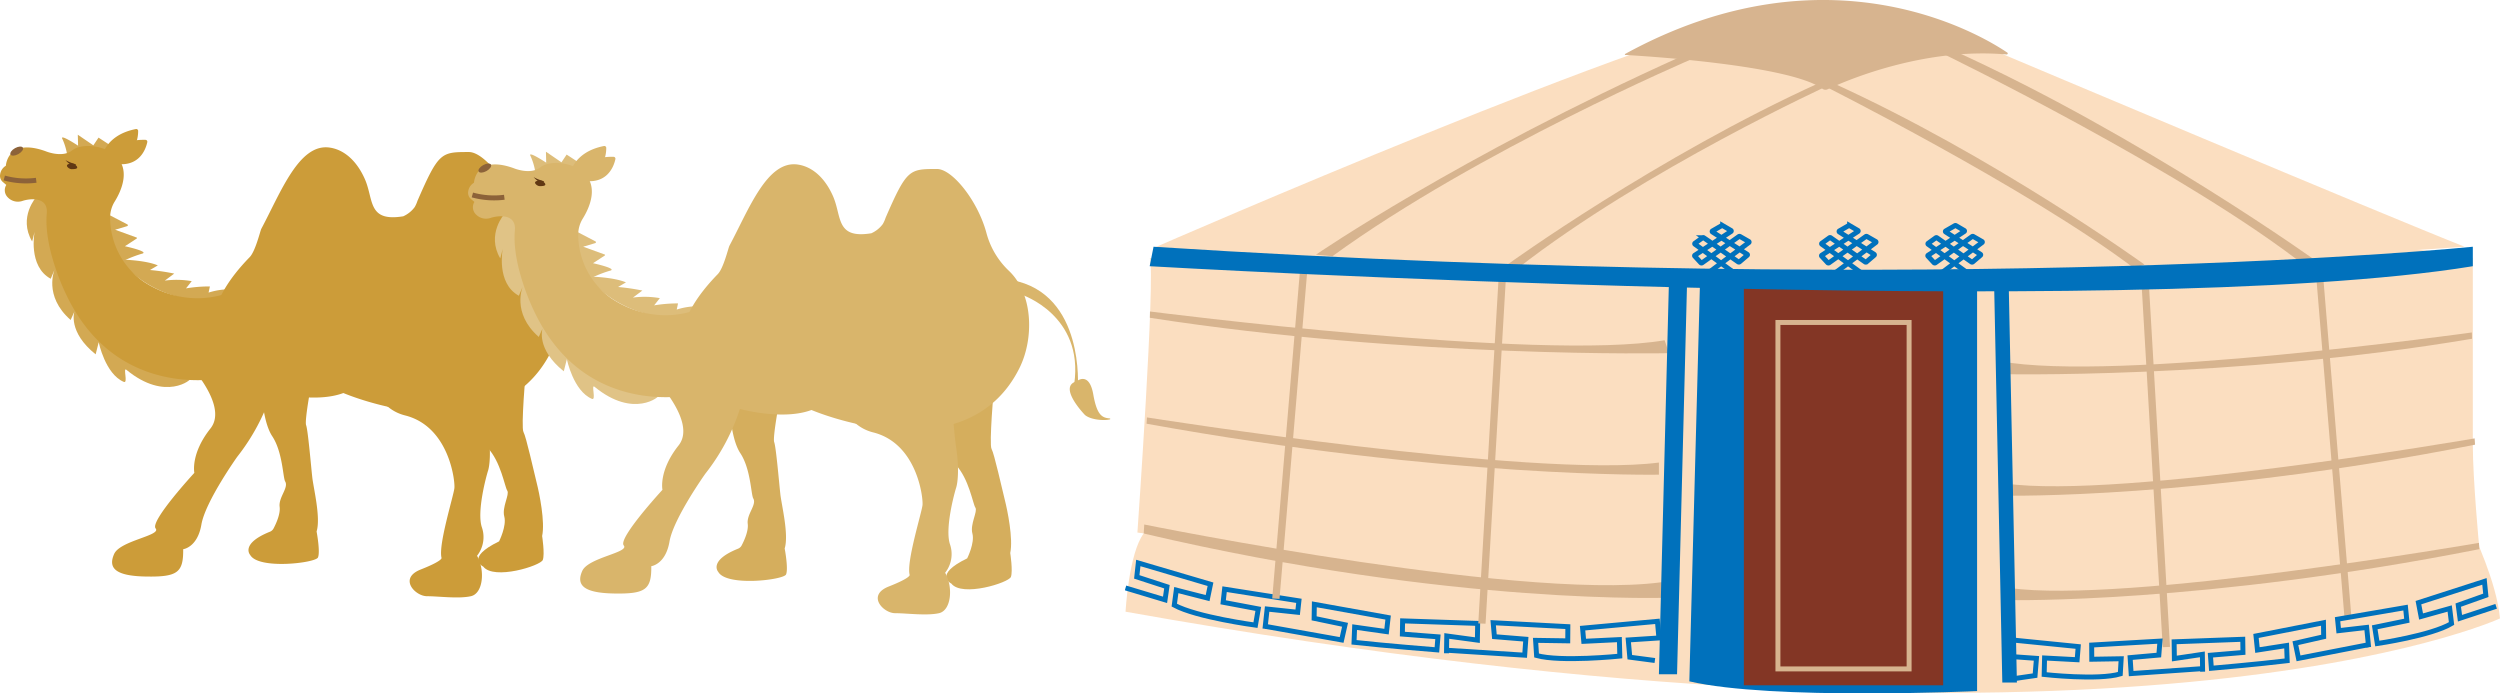 <?xml version="1.0" encoding="UTF-8"?> <svg xmlns="http://www.w3.org/2000/svg" xmlns:xlink="http://www.w3.org/1999/xlink" width="504.431" height="139.911" viewBox="0 0 504.431 139.911"><defs><clipPath id="clip-path"><rect id="長方形_1236" data-name="長方形 1236" width="277.431" height="139.911" fill="none"></rect></clipPath><clipPath id="clip-path-2"><rect id="長方形_1238" data-name="長方形 1238" width="224" height="97.941" fill="none"></rect></clipPath></defs><g id="illustration" transform="translate(-1389 -5791)"><g id="グループ_213" data-name="グループ 213" transform="translate(1616 5791)"><g id="グループ_212" data-name="グループ 212" clip-path="url(#clip-path)"><path id="パス_41922" data-name="パス 41922" d="M.144,168.8S.8,156.99,3.809,153.016l268.18-.2s4.809,9.918,5.484,17.336c0,0-75,34.688-277.33-1.358" transform="translate(-0.043 -45.367)" fill="#fbdec0"></path><path id="パス_41923" data-name="パス 41923" d="M3.553,127.646S7.211,75.72,6.058,72.276c0,0,226.509-9.59,266.944.022V110c0,6.96,1.287,20.527,1.287,20.527s-33.1,32.248-270.736-2.884" transform="translate(-1.055 -20.193)" fill="#fbdec0"></path><path id="パス_41924" data-name="パス 41924" d="M8.917,50.346S112.2,5.24,136.059,2.257,179.143,11.2,179.143,11.2s78.548,33.143,93.794,39.108c0,0-215.964,15.61-264.02.033" transform="translate(-2.647 -0.528)" fill="#fbdec0"></path><path id="パス_41925" data-name="パス 41925" d="M161.933,161.388l2.161-80.851h55.9v82.81s-41.424,1.913-58.059-1.96" transform="translate(-48.072 -23.909)" fill="#0071bc"></path><rect id="長方形_1234" data-name="長方形 1234" width="40.217" height="81.647" transform="translate(124.861 56.629)" fill="#833625"></rect><path id="パス_41926" data-name="パス 41926" d="M143.536,11.091c3.72.21,33.132,2.007,39.811,6.844a.966.966,0,0,0,.984.082c3.126-1.476,19.138-8.542,36.124-7.024a.208.208,0,0,0,.141-.378c-4.79-3.26-35.841-22.322-77.106.266a.112.112,0,0,0,.045.21" transform="translate(-42.58 0)" fill="#d7b48f"></path><path id="パス_41927" data-name="パス 41927" d="M7.146,89.385s78.893,10.121,103.844,5.8l.876,2.611S60.138,98.879,7.116,90.656Z" transform="translate(-2.112 -26.535)" fill="#d7b48f"></path><path id="パス_41928" data-name="パス 41928" d="M6.252,119.784s78.172,12.391,103.3,9.106v2.447s-42.453.769-103.383-10.285Z" transform="translate(-1.83 -35.56)" fill="#d7b48f"></path><path id="パス_41929" data-name="パス 41929" d="M345.973,95.4s-72.3,10.121-95.163,5.8l-.8,2.611s47.4,1.084,95.993-7.138Z" transform="translate(-74.219 -28.321)" fill="#d7b48f"></path><path id="パス_41930" data-name="パス 41930" d="M347.321,125.8s-71.637,12.391-94.66,9.106v2.447s38.9.769,94.741-10.285Z" transform="translate(-75.006 -37.345)" fill="#d7b48f"></path><path id="パス_41931" data-name="パス 41931" d="M202.491,74.367l8.317-6.221a.12.12,0,0,0-.017-.209l-1.769-1.015a.205.205,0,0,0-.213.008l-7.438,5.312a.2.2,0,0,1-.251-.021l-1.226-1.332a.118.118,0,0,1,.029-.185l7.282-4.784a.12.12,0,0,0-.008-.214l-1.665-.974a.206.206,0,0,0-.2,0L203.478,65.8a.121.121,0,0,0-.008.216l7,4.5a.119.119,0,0,1,.018.2l-1.572,1.344a.2.2,0,0,1-.237.01L201.7,67.177a.2.2,0,0,0-.226,0l-1.538,1.11a.118.118,0,0,0,0,.2l7.786,5.673" transform="translate(-59.332 -19.209)" fill="none" stroke="#0071bc" stroke-miterlimit="10" stroke-width="1"></path><path id="パス_41932" data-name="パス 41932" d="M233,74.367l8.317-6.221a.12.12,0,0,0-.017-.209l-1.769-1.015a.205.205,0,0,0-.213.008l-7.438,5.312a.2.2,0,0,1-.251-.021L230.4,70.89a.118.118,0,0,1,.029-.185l7.282-4.784a.12.12,0,0,0-.008-.214l-1.665-.974a.206.206,0,0,0-.2,0L233.985,65.8a.12.12,0,0,0-.007.216l7,4.5a.119.119,0,0,1,.018.2l-1.572,1.344a.2.2,0,0,1-.237.01l-6.979-4.882a.2.2,0,0,0-.226,0l-1.538,1.11a.118.118,0,0,0,0,.2l7.786,5.673" transform="translate(-68.388 -19.209)" fill="none" stroke="#0071bc" stroke-miterlimit="10" stroke-width="1"></path><path id="パス_41933" data-name="パス 41933" d="M166.07,74.367l8.317-6.221a.12.12,0,0,0-.017-.209L172.6,66.922a.207.207,0,0,0-.214.008l-7.438,5.312a.2.2,0,0,1-.251-.021l-1.226-1.332a.118.118,0,0,1,.029-.185l7.282-4.784a.12.12,0,0,0-.008-.214l-1.665-.974a.206.206,0,0,0-.2,0L167.057,65.8a.121.121,0,0,0-.008.216l7,4.5a.119.119,0,0,1,.018.2L172.5,72.049a.2.2,0,0,1-.237.01l-6.979-4.882a.2.2,0,0,0-.226,0l-1.538,1.11a.118.118,0,0,0,0,.2l7.786,5.673" transform="translate(-48.52 -19.209)" fill="none" stroke="#0071bc" stroke-miterlimit="10" stroke-width="1"></path><path id="パス_41934" data-name="パス 41934" d="M5.47,150.515s80.717,16.384,106.784,11.25l-.042,3.5S68.247,167.1,5.357,152.332Z" transform="translate(-1.59 -44.683)" fill="#d7b48f"></path><path id="パス_41935" data-name="パス 41935" d="M348.556,155.779s-71.637,12.391-94.66,9.106v2.448s38.9.768,94.741-10.285Z" transform="translate(-75.373 -46.245)" fill="#d7b48f"></path><path id="パス_41936" data-name="パス 41936" d="M153.2,159.494l2.059-80.524h3.661l-2.059,80.524Z" transform="translate(-45.479 -23.444)" fill="#0071bc"></path><path id="パス_41937" data-name="パス 41937" d="M253.99,161.859l-1.656-80.524H249.39l1.656,80.524Z" transform="translate(-74.035 -24.146)" fill="#0071bc"></path><path id="パス_41938" data-name="パス 41938" d="M28.279,174.832l.435-3.986,6.163.652.252-2.308-15-2.353-.29,2.647,7.091,1.336-.567,3.276s-11.886-1.588-16.383-4.036l.406-3.035,6.32,1.614.581-2.793L2.72,161.555l-.307,2.807L8.5,166.344l-.384,2.647-7.974-2.4" transform="translate(-0.043 -47.96)" fill="none" stroke="#0071bc" stroke-miterlimit="10" stroke-width="1"></path><path id="パス_41939" data-name="パス 41939" d="M76.805,183.292l.057-3.492,6.178.84.055-3.374-15.146-.51-.044,2.666,7.178.55-.208,2.636s-10.489-.835-16.726-1.529l.124-3.064,6.437.911.321-2.842-14.887-2.668-.046,2.827,6.24,1.3-.688,3.061-15.415-2.748" transform="translate(-11.944 -51.481)" fill="none" stroke="#0071bc" stroke-miterlimit="10" stroke-width="1"></path><path id="パス_41940" data-name="パス 41940" d="M92.3,184.126l15.74,1,.228-3.224-6.337-.515-.25-2.814,15.068.794-.021,2.864-6.489-.1.2,3.059c4.872,1.342,16.794.12,16.794.12l-.086-3.332-7.19.349-.236-2.654,15.1-1.382.3,3.359-6.183.4.309,3.476,5.06.669" transform="translate(-27.4 -52.927)" fill="none" stroke="#0071bc" stroke-miterlimit="10" stroke-width="1"></path><path id="パス_41941" data-name="パス 41941" d="M199.861,24.074c-.074-.041,41.645,20.882,63.122,37.112l2.036-.787s-30.266-21.867-63.11-36.736Z" transform="translate(-59.332 -7.025)" fill="#d7b48f"></path><path id="パス_41942" data-name="パス 41942" d="M174.916,24.074s-37.583,17.16-63.123,37.112l-2.036-.787s30.266-21.867,63.11-36.736Z" transform="translate(-32.583 -7.025)" fill="#d7b48f"></path><path id="パス_41943" data-name="パス 41943" d="M233.7,14.718S283.461,38.8,308.138,58.387l2.4-.927s-35.69-25.731-74.421-43.225Z" transform="translate(-69.378 -4.226)" fill="#d7b48f"></path><path id="パス_41944" data-name="パス 41944" d="M130.874,16.619S87.443,35.158,58.116,56.5L54.8,56.181s28.926-19.841,73.71-40Z" transform="translate(-16.269 -4.803)" fill="#d7b48f"></path><path id="パス_41945" data-name="パス 41945" d="M297.452,154.871,293.21,82l-1.471.056,4.242,72.872Z" transform="translate(-86.607 -24.343)" fill="#d7b48f"></path><path id="パス_41946" data-name="パス 41946" d="M348.848,147.118l-5.829-70.355-1.4.082,5.829,70.355Z" transform="translate(-101.416 -22.788)" fill="#d7b48f"></path><path id="パス_41947" data-name="パス 41947" d="M101.366,149.352l4.12-69.981,1.47.057-4.119,69.981Z" transform="translate(-30.092 -23.563)" fill="#d7b48f"></path><path id="パス_41948" data-name="パス 41948" d="M42.237,143.37,47.924,76.2l1.469.087-5.686,67.17Z" transform="translate(-12.539 -22.621)" fill="#d7b48f"></path><path id="パス_41949" data-name="パス 41949" d="M7.071,74.735s197.035,11.415,266.975,0v-3.93s-102.759,10.453-266.193,0Z" transform="translate(-2.099 -21.02)" fill="#0071bc"></path><path id="パス_41950" data-name="パス 41950" d="M354.219,180.113l-.4-3.986-5.636.652-.231-2.308,13.718-2.353.264,2.647-6.484,1.337.519,3.275s10.869-1.588,14.981-4.036l-.371-3.035L364.8,173.92l-.532-2.793,13.319-4.291.281,2.808-5.568,1.981.351,2.647,7.291-2.4" transform="translate(-103.296 -49.528)" fill="none" stroke="#0071bc" stroke-miterlimit="10" stroke-width="1"></path><path id="パス_41951" data-name="パス 41951" d="M306.8,188.572l-.052-3.492-5.649.84-.05-3.374,13.85-.51.039,2.666-6.564.55.191,2.636s9.591-.835,15.295-1.529l-.112-3.064-5.886.911-.293-2.842,13.613-2.668.042,2.827-5.707,1.3.63,3.061,14.1-2.748" transform="translate(-89.372 -53.048)" fill="none" stroke="#0071bc" stroke-miterlimit="10" stroke-width="1"></path><path id="パス_41952" data-name="パス 41952" d="M292.653,189.407l-14.392,1-.208-3.224,5.794-.515.229-2.814-13.779.794.019,2.864,5.934-.1-.181,3.059c-4.455,1.342-15.357.12-15.357.12l.079-3.332,6.574.349.216-2.654-13.808-1.382-.273,3.359,5.654.4-.283,3.476-4.627.669" transform="translate(-75.255 -54.495)" fill="none" stroke="#0071bc" stroke-miterlimit="10" stroke-width="1"></path><rect id="長方形_1235" data-name="長方形 1235" width="26.465" height="69.904" transform="translate(131.738 65.065)" fill="none" stroke="#d7b48f" stroke-miterlimit="10" stroke-width="1"></rect></g></g><g id="グループ_217" data-name="グループ 217" transform="translate(1389 5817.029)"><g id="グループ_216" data-name="グループ 216" clip-path="url(#clip-path-2)"><path id="パス_42030" data-name="パス 42030" d="M53.34,58.311s5.125.058,7.757,1.189l-1.59.933a41.993,41.993,0,0,1,4.9.719l-1.9,1.418a17.821,17.821,0,0,1,5.43.109l-1.155,1.46a28.633,28.633,0,0,1,4.823-.394l-.268,1.241a13.937,13.937,0,0,1,4.817-.651L75.1,66.807s-13.567,1.634-21.762-8.5" transform="translate(-29.252 -31.979)" fill="#d3a953"></path><path id="パス_42031" data-name="パス 42031" d="M49.048,47.734a24.224,24.224,0,0,1,5.005-2.147c1.886-.393-3.348-1.535-3.348-1.535l2.38-1.554a.114.114,0,0,0-.04-.207l-4.318-1.566L51.159,40a.193.193,0,0,0,.034-.356L46.5,37.2Z" transform="translate(-25.5 -20.399)" fill="#d3a953"></path><path id="パス_42032" data-name="パス 42032" d="M13.94,30s-3.787,4.138-.9,9.054l.5-1.961s-1.388,6.969,3.249,9.482l.8-1.884s-2.341,5.333,3.22,10.2l.749-1.666s-1.351,4.079,4.3,8.6l.615-2.444s1.312,6.422,5.071,8.006c.9.378-.224-3.052.518-2.441,7.964,6.556,13.33,1.835,12.9,1.786,0,0-29.6-39.839-31.013-36.732" transform="translate(-6.556 -16.358)" fill="#d3a953"></path><path id="パス_42033" data-name="パス 42033" d="M28.838,7.237a12.7,12.7,0,0,0-1.03-3.783c-.732-1.255,3.148,1.319,3.148,1.319L30.9,2.56,34.037,4.7l1.045-1.56,3.363,2.2Z" transform="translate(-15.2 -1.404)" fill="#d3a953"></path><path id="パス_42034" data-name="パス 42034" d="M45.306,5.98s.54-4.711,6.949-5.972a.388.388,0,0,1,.466.376c.01,1.529-.5,6.34-7.415,5.6" transform="translate(-24.846 0)" fill="#cc9c39"></path><path id="パス_42035" data-name="パス 42035" d="M111.348,147.093s-2.01-2.238,4.005-4.658a1.428,1.428,0,0,0,.73-.656c.476-.9,1.416-2.91,1.229-4.367-.248-1.936,1.864-3.851,1.118-5.117-.462-.784-.5-5.946-2.609-9.127s-2.219-10.422-2.219-10.422l10.295-1.2s-1.615,8.437-1.242,9.4.994,8.3,1.242,10.511,1.74,8.16.87,10.926c0,0,.788,4.149.27,5.256s-12.072,2.49-13.688-.553" transform="translate(-60.888 -61.176)" fill="#cc9c39"></path><path id="パス_42036" data-name="パス 42036" d="M212.406,147.413s-3.763-1.711,3.2-5.085c0,0,1.563-3.121,1.05-5.008s1.118-4.459.6-5.232-1.282-5.834-4.007-8.7-3.736-10.038-3.736-10.038l11.49-5.542s-1.009,11.536-.478,12.446,2.121,8.1,2.668,10.26,1.715,7.869,1.1,10.734c0,0,.567,3.658.131,4.827s-9.862,4.135-12.021,1.337" transform="translate(-114.904 -59.124)" fill="#cc9c39"></path><path id="パス_42037" data-name="パス 42037" d="M1.184,11.573s.28-5.679,7.954-2.955c0,0,3.354,1.442,5.392-.128s6.307-.97,8.457.769c3.574,2.89,1.48,7.4.151,9.547a6.161,6.161,0,0,0-.918,3.162,15.8,15.8,0,0,0,6.776,13C39.444,41.836,51.035,36.8,52.431,31.51s2.651,18.627-.753,20.922S24.189,60.7,13.261,37.362c0,0-4.473-9.069-3.825-16.163.314-3.434-3.353-3.037-4.9-2.53a2.826,2.826,0,0,1-3.053-.812,2.018,2.018,0,0,1-.212-2.413l-.7-.595A1.618,1.618,0,0,1,.02,13.361a2.422,2.422,0,0,1,1.164-1.788" transform="translate(0 -4.158)" fill="#cc9c39"></path><path id="パス_42038" data-name="パス 42038" d="M162.066,83.368s-.319,13.905,8.532,16.118,10.1,13.107,9.962,14.628-3.288,11.487-2.6,14.115c0,0,.364.549-4.2,2.347s-1.084,5.39,1.267,5.39,6.362.553,8.852,0,2.9-5.256,1.245-8.16a6.069,6.069,0,0,0,1-5.67c-1.134-3.181.941-10.649,1.217-11.479s.692-3.6,0-8.16-1.521-19.224-1.521-19.224-24.441-16.363-23.75.095" transform="translate(-88.871 -41.695)" fill="#cc9c39"></path><path id="パス_42039" data-name="パス 42039" d="M31.984,16.227c.009.353-.79.339-1.143.347s-.925-.359-.933-.713.725-.414,1.078-.423.99.435,1,.788" transform="translate(-16.402 -8.467)" fill="#603813"></path><path id="パス_42040" data-name="パス 42040" d="M47.1,9.165s1.545-4.483,8.075-4.329a.387.387,0,0,1,.374.467c-.321,1.5-1.86,6.082-8.449,3.862" transform="translate(-25.83 -2.65)" fill="#cc9c39"></path><path id="パス_42041" data-name="パス 42041" d="M8.352,22.352a16.41,16.41,0,0,1-6.445-.462" transform="translate(-1.046 -12.005)" fill="none" stroke="#8c6239" stroke-miterlimit="10" stroke-width="1"></path><path id="パス_42042" data-name="パス 42042" d="M7.143,8.066c.185.331-.222.911-.909,1.295s-1.394.426-1.579.095.222-.911.909-1.295,1.394-.426,1.579-.095" transform="translate(-2.529 -4.301)" fill="#8c6239"></path><path id="パス_42043" data-name="パス 42043" d="M256.225,81.734s1.5-19.1-13.33-21.826l2.064,2.979S257.494,67.012,255.5,80.9Z" transform="translate(-133.207 -32.854)" fill="#cc9c39"></path><path id="パス_42044" data-name="パス 42044" d="M271.885,111.362s-5.568-5.725-1.694-6.782c0,0,2.533-2.159,3.374,2.637.753,4.286,1.833,4.71,3.317,4.841a.1.1,0,0,1,.017.2c-1.021.269-3.778.144-5.014-.894" transform="translate(-147.425 -57.087)" fill="#cc9c39"></path><path id="パス_42045" data-name="パス 42045" d="M29.268,13.907a8.625,8.625,0,0,0,2.122.834s-.54.94-2.122-.834" transform="translate(-16.051 -7.627)" fill="#603813"></path><path id="パス_42046" data-name="パス 42046" d="M136.525,29.618a16.26,16.26,0,0,1-4.494-7.638c-1.767-6.5-6.891-12.856-9.954-12.856-5.6,0-6.1,0-10.381,9.845a6.466,6.466,0,0,1-.562,1.266,5.838,5.838,0,0,1-2.314,1.858c-7.228,1.178-5.918-3.367-7.738-7.5-1.549-3.521-4.037-5.92-7.1-6.366-6.17-.9-9.831,8.953-13.792,16.382-.217.406-1.183,4.529-2.351,5.728l-.019.019c-8.844,9.09-7.055,14.326-7.055,14.326l-7.126,5.084s10.372,9.994,6.294,15.131-3.257,8.961-3.257,8.961-9.023,9.779-7.814,11.219-7.178,2.441-8.375,5.158.032,4.434,6.417,4.544,7.569-.8,7.518-5.515c0,0,2.887-.34,3.674-4.97s7.227-13.674,7.227-13.674A41.928,41.928,0,0,0,82.3,57.543s8.635,2.386,14.444.207c0,0,31.156,13.37,41.985-8.5,2.939-5.937,2.775-14.97-2.2-19.63" transform="translate(-27.461 -4.478)" fill="#cc9c39"></path><path id="パス_42047" data-name="パス 42047" d="M262.5,65.895s5.125.058,7.757,1.189l-1.59.933a42.021,42.021,0,0,1,4.9.719l-1.9,1.418a17.813,17.813,0,0,1,5.43.11l-1.155,1.46a28.718,28.718,0,0,1,4.823-.395L280.5,72.57a13.925,13.925,0,0,1,4.817-.651l-1.057,2.472s-13.567,1.634-21.762-8.5" transform="translate(-143.957 -36.138)" fill="#ddbd7a"></path><path id="パス_42048" data-name="パス 42048" d="M258.2,55.319a24.216,24.216,0,0,1,5.005-2.147c1.886-.393-3.348-1.535-3.348-1.535l2.38-1.554a.114.114,0,0,0-.04-.207l-4.318-1.566,2.43-.728a.193.193,0,0,0,.034-.356l-4.7-2.443Z" transform="translate(-140.204 -24.559)" fill="#ddbd7a"></path><path id="パス_42049" data-name="パス 42049" d="M223.1,37.585s-3.787,4.138-.9,9.054l.5-1.961s-1.388,6.969,3.249,9.482l.8-1.884s-2.341,5.333,3.22,10.2l.749-1.666s-1.351,4.079,4.3,8.6l.615-2.444s1.312,6.422,5.071,8.006c.9.378-.224-3.052.518-2.441,7.964,6.556,13.33,1.835,12.9,1.786,0,0-29.6-39.839-31.013-36.732" transform="translate(-121.259 -20.518)" fill="#e0c386"></path><path id="パス_42050" data-name="パス 42050" d="M237.994,14.821a12.707,12.707,0,0,0-1.03-3.783c-.732-1.255,3.148,1.319,3.148,1.319l-.052-2.213,3.133,2.14,1.045-1.56,3.363,2.2Z" transform="translate(-129.904 -5.563)" fill="#ddbd7a"></path><path id="パス_42051" data-name="パス 42051" d="M254.461,13.563S255,8.852,261.41,7.592a.387.387,0,0,1,.466.376c.01,1.53-.5,6.34-7.415,5.6" transform="translate(-139.55 -4.159)" fill="#d9b56b"></path><path id="パス_42052" data-name="パス 42052" d="M320.5,154.677s-2.01-2.238,4.005-4.659a1.425,1.425,0,0,0,.73-.655c.476-.9,1.416-2.91,1.229-4.367-.249-1.936,1.864-3.851,1.118-5.117-.462-.784-.5-5.947-2.609-9.128s-2.219-10.422-2.219-10.422l10.295-1.2s-1.615,8.437-1.242,9.4.994,8.3,1.242,10.511,1.74,8.16.87,10.926c0,0,.788,4.149.27,5.256s-12.072,2.49-13.688-.553" transform="translate(-175.592 -65.335)" fill="#d5ae5d"></path><path id="パス_42053" data-name="パス 42053" d="M421.561,155s-3.763-1.711,3.2-5.085c0,0,1.563-3.121,1.05-5.008s1.118-4.459.6-5.232-1.282-5.834-4.008-8.7-3.736-10.038-3.736-10.038l11.49-5.542s-1.009,11.537-.478,12.446,2.121,8.1,2.668,10.26,1.715,7.869,1.1,10.734c0,0,.567,3.658.131,4.827s-9.862,4.135-12.021,1.337" transform="translate(-229.608 -63.283)" fill="#d5ae5d"></path><path id="パス_42054" data-name="パス 42054" d="M210.339,19.157s.28-5.679,7.954-2.955c0,0,3.354,1.442,5.392-.128s6.307-.97,8.457.769c3.574,2.89,1.48,7.4.151,9.547a6.161,6.161,0,0,0-.918,3.162,15.8,15.8,0,0,0,6.776,13c10.447,6.873,22.039,1.837,23.435-3.454s2.651,18.628-.753,20.922-27.489,8.273-38.417-15.069c0,0-4.473-9.069-3.825-16.163.314-3.434-3.353-3.037-4.9-2.53a2.826,2.826,0,0,1-3.053-.812,2.018,2.018,0,0,1-.212-2.413l-.7-.595a1.618,1.618,0,0,1-.554-1.489,2.422,2.422,0,0,1,1.164-1.788" transform="translate(-114.704 -8.317)" fill="#d9b56b"></path><path id="パス_42055" data-name="パス 42055" d="M371.221,90.952s-.319,13.905,8.532,16.118,10.1,13.107,9.962,14.628-3.288,11.487-2.6,14.115c0,0,.365.549-4.2,2.347s-1.084,5.39,1.267,5.39,6.362.553,8.852,0,2.9-5.256,1.245-8.16a6.069,6.069,0,0,0,1-5.67c-1.134-3.181.941-10.649,1.217-11.479s.692-3.6,0-8.16-1.521-19.224-1.521-19.224-24.441-16.363-23.749.095" transform="translate(-203.575 -45.854)" fill="#d9b56b"></path><path id="パス_42056" data-name="パス 42056" d="M241.14,23.811c.008.354-.79.339-1.143.347s-.925-.359-.934-.713.726-.414,1.079-.422.989.435,1,.788" transform="translate(-131.106 -12.626)" fill="#603813"></path><path id="パス_42057" data-name="パス 42057" d="M256.256,16.748s1.545-4.483,8.075-4.329a.388.388,0,0,1,.374.468c-.321,1.5-1.86,6.082-8.449,3.862" transform="translate(-140.534 -6.808)" fill="#d9b56b"></path><path id="パス_42058" data-name="パス 42058" d="M217.507,29.936a16.41,16.41,0,0,1-6.445-.462" transform="translate(-115.749 -16.164)" fill="none" stroke="#8c6239" stroke-miterlimit="10" stroke-width="1"></path><path id="パス_42059" data-name="パス 42059" d="M216.3,15.649c.185.331-.222.911-.909,1.295s-1.394.426-1.579.095.222-.911.909-1.295,1.394-.426,1.579-.095" transform="translate(-117.232 -8.46)" fill="#8c6239"></path><path id="パス_42060" data-name="パス 42060" d="M465.381,89.318s1.5-19.1-13.33-21.826l2.064,2.979S466.65,74.6,464.657,88.482Z" transform="translate(-247.911 -37.014)" fill="#d9b56b"></path><path id="パス_42061" data-name="パス 42061" d="M481.04,118.946s-5.568-5.725-1.694-6.782c0,0,2.532-2.159,3.375,2.637.752,4.286,1.833,4.71,3.316,4.841a.1.1,0,0,1,.017.2c-1.021.269-3.778.144-5.014-.894" transform="translate(-262.128 -61.246)" fill="#d9b56b"></path><path id="パス_42062" data-name="パス 42062" d="M238.424,21.491a8.625,8.625,0,0,0,2.122.834s-.54.94-2.122-.834" transform="translate(-130.755 -11.786)" fill="#603813"></path><path id="パス_42063" data-name="パス 42063" d="M345.68,37.2a16.26,16.26,0,0,1-4.494-7.637c-1.767-6.5-6.891-12.856-9.953-12.856-5.6,0-6.1,0-10.381,9.845a6.464,6.464,0,0,1-.562,1.266,5.839,5.839,0,0,1-2.314,1.858c-7.228,1.178-5.918-3.367-7.738-7.5-1.549-3.521-4.037-5.92-7.1-6.366-6.17-.9-9.831,8.953-13.792,16.382-.217.406-1.183,4.529-2.352,5.728l-.019.019c-8.844,9.09-7.055,14.326-7.055,14.326l-7.126,5.084s10.372,9.994,6.294,15.131-3.257,8.961-3.257,8.961-9.023,9.779-7.814,11.219-7.178,2.441-8.375,5.158.032,4.434,6.417,4.544,7.569-.8,7.518-5.515c0,0,2.887-.34,3.674-4.97S284.473,78.2,284.473,78.2a41.934,41.934,0,0,0,6.98-13.074s8.635,2.386,14.444.207c0,0,31.156,13.37,41.985-8.5,2.939-5.937,2.775-14.97-2.2-19.63" transform="translate(-142.165 -8.638)" fill="#d9b56b"></path></g></g></g></svg> 